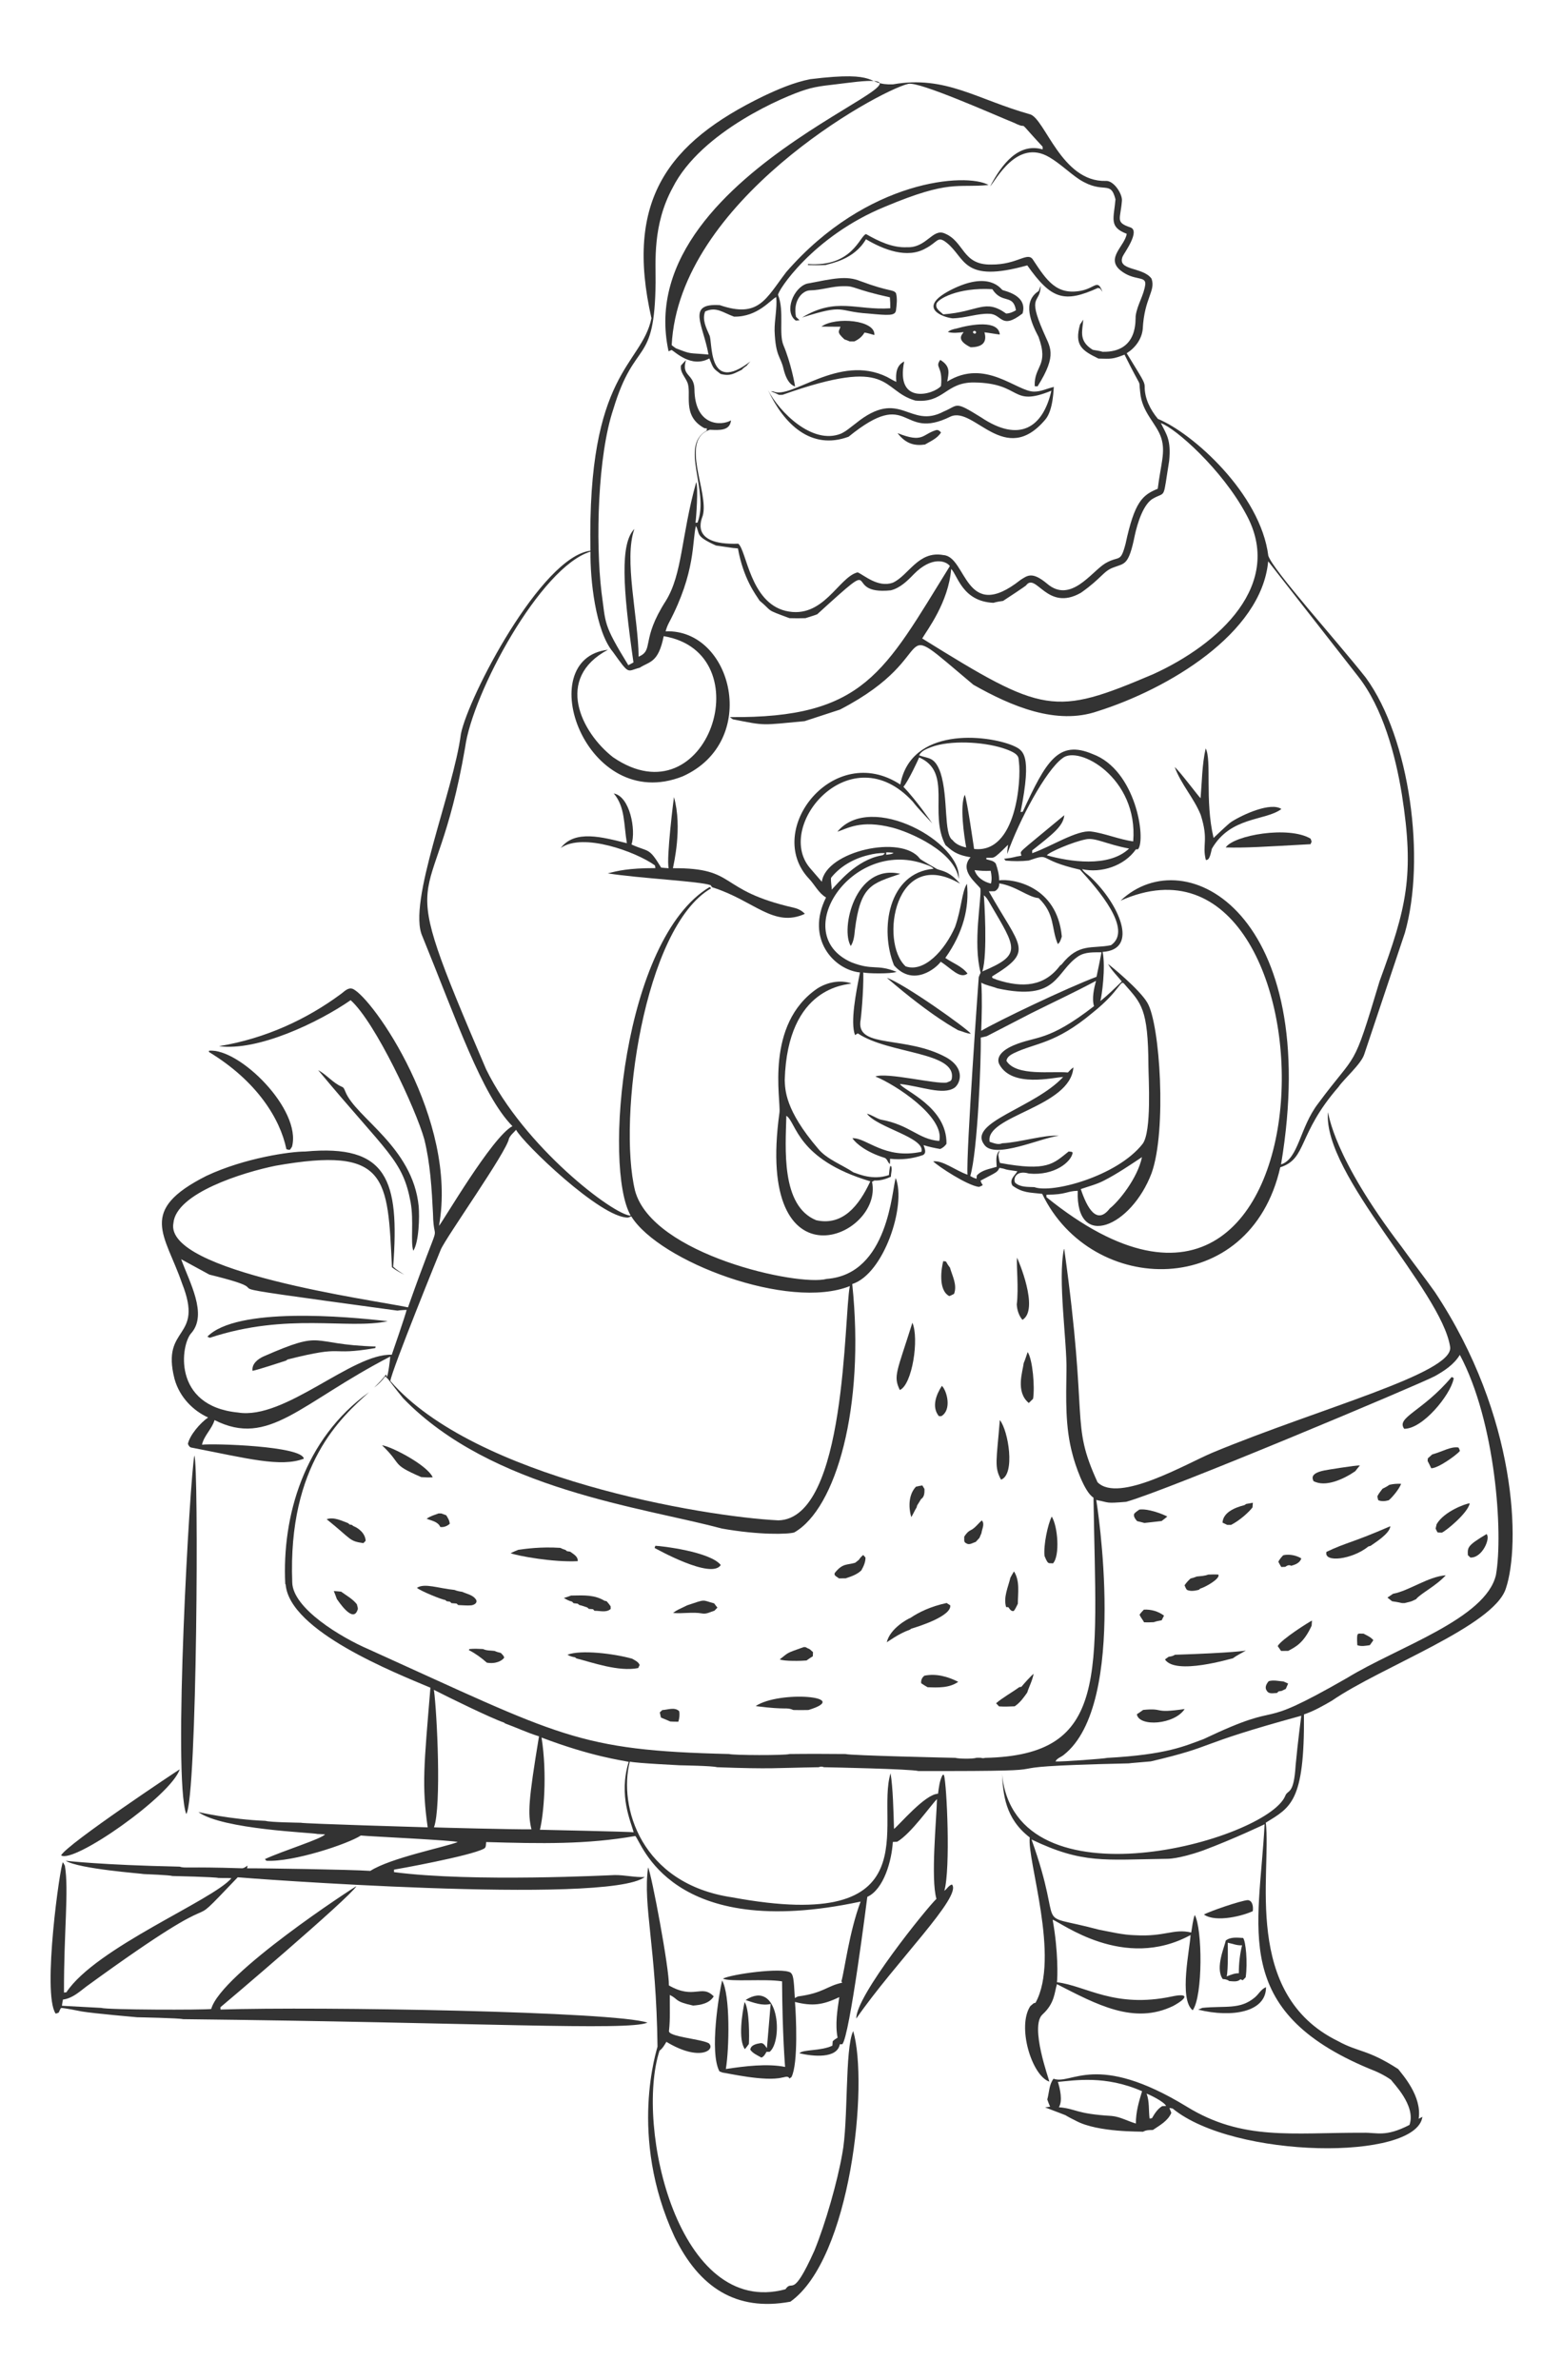 <?xml version="1.0" encoding="UTF-8"?> <svg xmlns="http://www.w3.org/2000/svg" xmlns:xlink="http://www.w3.org/1999/xlink" id="Layer_1" x="0px" y="0px" viewBox="0 0 1122.58 1709.424" xml:space="preserve"> <g> <path opacity="0.8" d="M582.219,56.888c52.199-6.472,38.689,4.317,59.51,3.702 c37.814-6.645,60.304,10.843,98.551,21.512c10.768,3.174,22.592,48.656,54.286,47.856c5.883-0.604,12.399,9.714,11.716,14.519 c-1.053,13.092-4.799,15.137,5.902,18.79c7.821,2.288-4.461,18.78-5.32,20.881c-4.358,10.532,14.456,7.329,20.71,15.993 c3.182,8.876-5.193,13.857-6.3,36.182c-0.727,7.308-5.422,13.58-11.544,17.392c11.015,18.042,12.815,20.385,12.943,23.698 c-0.178,8.713,4.065,16.932,9.515,23.472c24.811,10.1,73.749,53.692,79.315,98.283c3.43,10.51,48.583,60.33,70.053,87.555 c31.987,43.793,43.137,130.598,28.106,183.301c0,0-28.689,85.763-29.224,87.301c-2.281,7.051-14.403,17.436-18.502,23.397 c-29.782,34.248-22.387,51.437-41.831,57.7c-21.616,95.446-135.63,92.899-171.106,19.064c-8.889-1.008-14.017-0.586-21.333-5.889 c-2.72-4.455,2.087-7.549,3.482-10.331c-11.977-1.582-6.191-1.313-12.881-2.44c-1.659,3.348-1.703,2.913-13.56,9.159 c0.24,1.213,0.96,2.235,1.597,3.29c-0.953,0.418-1.858,1.063-2.886,1.227c-8.687-1.235-29.126-14.778-32.761-18.331 c6.896-0.929,16.085,6.611,24.658,9.57c-1.037-15.834,8.082-141.841,8.082-141.841c0.377-1.104,0.829-2.173,1.364-3.201 c-5.703-21.758,0.761-52.647-0.171-60.531c-2.688-3.923-15.576-12.869-7.061-22.465c-11.293-1.698-14.568-5.9-18.022-8.692 c-12.327-23.187,5.315-52.396-18.934-62.986c-0.378,1.002-7.679,17.001-11.304,21.08c8.642,8.902,20.164,25.362,20.744,26.365 c-4.662-5.265-9.789-10.132-14.06-15.74c-44.369-48.096-99.448,16.888-74.07,47.465c2.859,3.434,5.882,6.725,8.761,10.146 c2.897-21.883,57.344-34.268,70.43-16.617c0.49,0.762,11.483,6.971,12.264,7.431c3.313,1.501,8.578,1.152,16.665,10.578 c-46.995-27.455-58.078,42.031-39.143,59.366c13.278,4.678,28.137-11.484,35.524-28.333c4.697-13.355,4.809-25.099,8.535-30.999 c1.801,16.821-2.482,34.882-15.527,53.292c5.333,3.722,11.88,5.848,15.952,11.208c-5.487,4.217-11.722-3.756-19.277-8.494 c-2.82,4.185-19.501,18.556-33.549,2.598c-10.471-25.789-4.158-66.502,28.435-69.368c-1.762-2.022-4.47-2.591-6.862-3.496 c-52.178-18.334-97.783,50.407-52.223,70.67c15.792,6.179,18.031,1.039,32.453,6.876c-4.129,1.593-21.482,1.185-23.884,0.446 c0.277,13.082-1.611,33.188-2.153,35.537c-1.733,19.067,32.747,9.695,61.649,25.378c14.212,8.044,10.076,18.806,6.142,21.813 c-8.347,5.738-24.263-1.088-39.315-2.639c2.429,4.643,33.967,16.418,33.453,43.01c-1.159,1.625-2.674,2.913-4.518,3.688 c-3.859-0.682-8.407-1.598-11.969-2.804c0.795,2.249,2.42,5.71-0.446,7.171c-7.534,2.66-15.65,3.565-23.602,2.639 c-0.014,1.254,0,2.516-0.123,3.791c-1.549-1.008-1.81-3.572-3.709-4.428c-13.052-4.026-20.462-10.083-23.26-14.108 c10.135-0.588,22.931,15.49,49.68,9.707c2.737-10.21-31.903-17.278-39.219-27.332c3.489,0.884,6.416,3.119,9.823,4.209 c21.539,3.933,26.727,14.103,42.16,15.39c4.125-17.389-31.743-40.645-45.923-46.321c8.381-3.163,43.6,5.732,51.297,4.346 c1.275-0.603,3.16-0.843,3.558-2.461c4.127-19.808-45.129-17.792-67.469-32.857c-0.5,0.302-1.501,0.905-2.002,1.213 c-3.49-9.183,0.648-30.323,3.565-44.97c-18.829-1.925-39.22-24.306-24.398-53.854c-5.388-3.167-8.062-9.069-12.237-13.484 c-32.809-34.686,17.693-99.085,65.618-67.633c7.588-41.388,61.486-35.987,80.761-28.052c7.512,3.387,14.126,5.598,5.676,47.76 c0.384-0.041,1.159-0.123,1.542-0.158c16.71-36.161,25.54-51.956,50.214-41.453c31.275,11.509,38.47,61.225,32.672,68.381 c-0.398,0.021-1.186,0.068-1.584,0.096c-8.334,11.976-25.097,17.267-38.643,14.211c1.556,2.468,4.202,3.859,6.245,5.861 c20.1,18.967,35.125,51.97,8.5,53.56c2.313,10.955-0.577,31.976-1.645,35.318c5.491-4.312,10.434-9.241,15.445-14.074 c-3.359-4.134-7.246-7.897-9.899-12.545c1.146,0.567,23.066,18.569,28.353,27.976c8.972,15.333,13.947,91.371,2.982,122.174 c-14.499,38.543-54.563,55.848-53.121,12.744c-8.089,0.21-8.153,2.846-22.471,2.804c0,0.439-0.007,1.316-0.007,1.762 c216.455,174.863,215.061-285.218,53.265-212.95c47.043-44.501,145.294,10.302,115.346,189.437 c12.618-3.997,13.41-26.448,26.557-43.613c28.739-38.851,24.443-21.969,44.237-87.939c19.273-52.644,25.273-75.76,16.027-134.28 c-4.596-28.29-13.673-62.064-31.363-84.634c-0.002-0.002-64.699-82.729-64.699-82.729c-4.809,52.167-72.522,91.924-122.605,107.695 c-29.643,10.222-62.007-3.597-89.289-19.037c-63.617-53.321-18.089-22.422-95.856,17.851c-0.001,0-25.412,8.301-25.412,8.302 c-31.549,2.943-27.667,3.407-51.579-1.33c-0.74-0.521-1.474-1.056-2.187-1.59c96.865,0.979,110.99-32.411,158.163-108.47 c-2.695-3.801-13.086-7.253-25.968,5.882c-4.655,4.833-9.769,9.844-16.473,11.544c-36.881,3.751-3.03-28.195-52.915,17.213 c-2.763,1.063-5.621,1.844-8.418,2.776c-3.839,0.11-7.671,0.151-11.496,0.007c-18.268-6.766-11.491-4.259-21.471-12.559 c-2.828-4.428-11.583-15.503-15.575-37.525c-7.935-0.886,4.935,0.883-15.808-2.105c-15.248-6.952-11.216-8.104-14.369-14.129 c-2.857,10.886,0.067,33.023-19.572,69.923c-0.96,1.858-1.673,3.832-2.242,5.848c48.074-1.871,68.218,79.147,12.23,104.185 c-69.737,27.596-109.033-84.506-53.676-90.955c-38.569,20.5-19.172,59.401,3.668,77.19c67.845,46.509,107.883-74.957,36.429-86.951 c-3.936,19.315-9.985,17.992-17.282,22.67c-9.406,2.443-7.053,5.608-19.195-11.318c-12.622-15.015-16.448-52.544-16.151-72.069 c-35.874,10.816-84.923,101.685-90.105,140.683c-22.605,131.259-54.264,69.465,15.075,231.075 c27.408,56.039,91.888,104.915,103.966,105.2c-19.921-34.033-5.89-198.713,56.679-236.052c0.377,0.288,0.754,0.583,1.131,0.898 c-48.679,28.035-67.292,165.65-54.718,217.248c12.454,46.05,117.531,68.86,137.68,63.328c44.672-3.232,46.875-64.689,49.666-72.425 c7.764,19.438-8.517,68.893-31.253,76.107c9.264,88.488-11.655,161.375-41.693,178.427c-4.35,1.319-24.981,2.007-52.182-2.831 c-56.363-15.229-165.313-27.853-228.868-93.539c-10.232-12.509-9.855-13.239-12.902-15.719c-2.235,3.071-4.929,5.799-8,8.034 c3.078-2.961,6.101-6.012,8.638-9.453c0.13,0.466,0.391,1.398,0.514,1.865c0.966-1.049,2.467-13.264,2.447-14.691 c-64.801,33.493-87.11,65.461-126.252,45.628c-1.878,6.471-7.575,11.044-9.021,17.686c8.03-1.027,72.139,0.917,73.172,10.057 c-16.658,6.311-40.586-0.206-80.549-7.952c-1.426-0.096-2.365-1.549-2.735-2.763c1.374-6.283,8.742-14.886,14.506-18.893 c-10.409-4.7-20.508-14.317-24.178-27.832c-9.869-38.815,21.67-27.603,5.422-68.552c-12.125-35.188-32.249-52.07,17.522-77.155 c27.535-12.946,60.566-17.542,71.054-17.488c58.983-5.427,67.852,20.231,63.178,82.715c2.386,2.283,5.23,3.99,8.014,5.752 c-3.099-1.556-6.156-3.215-8.898-5.333c-3.113-64.483-2.714-87.164-83.538-72.946c-23.462,4.761-71.536,19.654-73.508,41.159 c-6.794,35.232,144.356,55.349,168.59,60.573c25.897-73.237,18.42-40.692,17.961-67.222c-0.905-17.933-1.933-36.017-6.252-53.519 c-6.136-21.845-35.174-83.989-52.929-99.887c-23.196,16.059-66.773,36.8-94.609,33.042c33.568-5.502,63.119-19.415,87.37-37.313 c2.571-1.782,5.217-5.107,8.706-3.873c14.161,6.148,75.794,93.913,62.019,170.208c2.422-2.33,38.166-63.967,52.785-71.575 c-22.095-22.492-40.262-76.496-64.727-136.398c-11.014-24.061,22.356-103.818,27.709-145.406 c5.372-26.661,57.678-127.157,93.087-131.524c-2.424-129.06,36.645-132.574,43.839-166.979 c-19.312-84.79,11.955-126.192,80.336-159.445C559.336,64.025,570.441,59.226,582.219,56.888 M578.853,64.463 c-14.519,4.426-74.988,29.839-95.418,70.341c-14.603,26.805-12.111,53.446-12.264,67.921c-0.683,61.372-14.78,39.373-30.396,91.174 c-11.213,33.405-12.842,94.945-8.494,131.449c3.241,23.226,0.912,22.423,19.291,52.47c1.241-0.651,2.447-1.357,3.688-2.009 c-7.8-54.266-9.57-85.445,0.651-95.877c-7.74,21.846,2.759,63.102,3.064,91.771c11.296-4.97,1.286-11.712,19.51-40.069 c12.092-19.586,10.864-45.77,21.868-85.354c1.57,3.583-0.019,26.206-0.514,29.21c0.37-0.034,1.097-0.11,1.467-0.144 c8.741-23.102-13.245-55.022,6.547-66.009c0.048-0.404,0.144-1.207,0.192-1.604c-0.459-0.055-1.378-0.158-1.837-0.206 c-16.691-9.041-8.664-25.141-12.326-33.124c-1.693-3.894-5.272-7.26-4.483-11.866c1.159-1.316,2.338-2.619,3.592-3.846 c-3.572,11.827,5.849,9.501,6.087,20.751c0.224,26.876,19.483,26.535,26.283,22.485c-0.794,7.531-8.13,7.115-15.294,6.746 c-21.989,7.443-0.306,44.98-4.997,61.69c-0.373,1.649-10.535,21.381,25.508,20.154c6.073,5.004,8.446,41.989,34.022,48.268 c27.168,6.384,37.852-24.239,51.777-27.695c4.793,2.09,14.54,11.126,25.179,7.486c11.533-5.161,18.315-23.256,36.497-19.88 c16.832,1.114,15.224,49.587,55.424,17.803c4.863-3.016,8.203-6.331,19.133,2.817c16.872,14.301,31.571-8.399,41.652-14.636 c10.309-6.011,10.904,0.102,14.656-14.06c6.53-30.506,12.198-35.053,23.123-39.561c2.275-18.137,5.66-26.223,2.571-36.326 c-3.28-10.558-13.942-18.186-15.191-33.09c-1.378-11.089,2.497,0.834-11.236-26.92c-8.772,3.402-9.627,3.034-18.735,2.831 c-11.899-5.79-17.461-9.509-13.244-24.507c0.836-1.097,1.556-2.276,2.249-3.476c-0.131,7.265-4.008,15.037,6.883,21.683 c2.351,0.5,4.785,0.651,7.088,1.426c26.239,0.547,23.333-23.918,23.781-25.878c1.063-7.925,5.971-14.739,6.903-22.677 c0.368-6.255-8.094-2.036-17.961-10.002c-10.527-8.846,3.171-17.346,4.634-26.187c-13.03-4.916-9.272-10.943-8.11-24.754 c-3.615-14.357-8.35-3.163-25.878-14.238c-7.493-4.997-13.916-11.482-21.711-16.048c-23.299-13.706-38.555,16.981-42.475,20.963 c8.362-15.978,20.385-31.523,37.717-26.543c-0.007-0.487-0.021-1.46-0.027-1.947c-20.928-22.588-8.214-10.982-20.38-17.097 c-13.061-5.245-68.729-30.127-76.25-28.038c-22.718,5.631-164.678,84.274-169.934,187.641c0.919,0.864,1.995,1.542,3.023,2.296 c11.61,4.475,8.305,3.158,23.41,4.483c-3.704-21.348-16.091-37.051,8.137-35.476c27.964,9.509,32.861-4.211,47.767-23.781 c58.116-66.803,129.596-71.495,145.372-62.513c-22.491,2.259-27.338-4.21-74.345,15.554 c-52.216,21.301-77.849,61.347-76.902,63.507c4.575,11.443,0.35,27.428,3.818,35.928c5.342,12.633,8.313,28.439,8.377,29.765 c-1.08-0.563-5.631-1.507-8.343-12.874c-2.046-8.885-5.638-8.601-6.362-27.078c-0.117-8.123,1.919-16.171,1.186-24.302 c-4.002,1.705-13.16,14.327-30.327,14.06c-8.184-2.924-12.699-7.416-20.758-3.736c-2.351,5.793,0.699,11.702,3.009,16.96 c2.618,4.287-1.764,43.011,29.491,18.941c-0.973,1.028-1.906,2.098-2.79,3.201c-1.275,0.782-2.447,1.714-3.448,2.818 c-5.432,2.512-8.043,4.844-15.191,2.961c-5.432-4.134-5.049-3.668-8.069-11.147c-12.973,7.216-24.711-4.931-27.14-6.053 c-0.74,0.274-1.467,0.583-2.166,0.925C451.073,117.932,712.083,46.173,607.329,59.733 C597.807,61.091,588.059,61.461,578.853,64.463 M834.285,303.916c4.083,8.223,7.436,11.944,5.971,27.092 c-4.556,28.079-2.117,22.02-10.872,26.694c-7.675,3.619-12.021,18.499-13.827,26.811c-4.438,21.9-7.257,19.937-15.184,23.027 c-7.497,2.62-8.469,7.648-23.493,18.201c-24.409,14.004-32.222-15.009-39.513-5.231c0,0-0.58,0.715-16.459,11.092 c-2.351,0.336-4.71,0.699-6.985,1.378c-22.326-1.04-25.647-19.697-30.334-24.357c-1.858,23.929-17.337,44.008-20.812,49.954 c87.376,54.293,94.729,55.962,165.93,25.693c47.459-21.572,94.668-64.636,66.729-115.147 C878.146,337.023,844.787,307.483,834.285,303.916 M669.129,536.643c-3.215,1.289-6.917,2.578-8.583,5.875 c6.612,2.544,11.234,0.689,15.41,12.627c5.683,17.804,2.165,44.221,8.61,48.24c2.358,3.071,6.135,4.552,9.817,5.326 c-1.562-8.58-4.672-29.951-1.021-37.896c1.733,4.242,6.384,37.049,6.704,38.965c30.606,3.465,33.846-50.018,32.24-62.28 c-0.57-3.181,1.413-5.977-11.729-10.187C706.036,532.745,682.776,531.522,669.129,536.643 M763.56,544.623 c-11.973,8.676-31.07,44.392-39.678,68.737c-0.027-2.214,0.35-4.408,0.596-6.595c-11.894,11.786-9.557,8.852-15.602,9.364 c0,0.274,0,0.816,0,1.09c2.344,0.672,5.272,0.919,6.787,3.099c1.357,3.839,2.427,7.87,2.393,11.983 c9.509-1.326,41.64,3.778,45.052,40.377c-0.672,1.94-1.117,4.099-2.852,5.429c-4.911-11.244-1.728-21.441-13.799-33.035 c-7.623-0.642-16-8.536-28.298-10.578c0.075,2.447-1.063,4.552-3.291,5.621c-1.412,0.014-2.824,0.041-4.223,0.096 c22.793,40.574,32.837,42.554,2.454,61.052c-0.651,1.7,1.988,1.618,2.975,2.351c19.085,6.264,34.609,4.848,45.806-10.125 c0.26-0.178,0.775-0.528,1.028-0.699c12.435-15.778,21.789-11.075,35.558-13.902c16.061-11.102-9.539-40.334-22.279-54.211 c-32.185-7.361-19.836-12.405-36.847-6.588c-5.539,0.61-11.105,0.569-16.644,0.055c-0.274-0.322-0.83-0.967-1.104-1.289 c8.894-1.119,6.268-1.319,12.401-2.214c-0.157-4.4-5.781,1.418,30.896-29.121c-0.706,7.941-8.538,13.733-23.068,25.289 c-0.007,0.5-0.007,1.501-0.014,2.002c12.787-4.31,32.397-16.991,42.454-15.554c9.466,1.189,20.346,5.818,30.149,7.075 C818.185,558.499,774.875,534.936,763.56,544.623 M780.533,602.83c-9.411,1.809-26.586,9.21-28.189,11.51 c15.914,4.489,44.477,9.081,59.112-4.854C795.131,606.432,787.261,601.485,780.533,602.83 M636.964,612.181 c-0.014,0.446-0.048,1.33-0.062,1.769c1.789-0.343,3.818-0.226,5.32-1.433C640.467,612.297,638.712,612.229,636.964,612.181 M623.878,614.237c-10.255,2.475-20.01,7.932-26.612,16.261c-0.35,2.838,0.507,5.662,0.466,8.514 c4.266-4.375,17.628-21.406,35.784-24.569c1.09-0.089,1.851-0.836,2.468-1.68C631.892,612.558,627.826,613.216,623.878,614.237 M700.396,624.993c1.597,5.182,6.698,8.507,11.777,9.638c0.788-3.03,0.466-6.176-0.213-9.186 C708.094,625.768,704.235,625.404,700.396,624.993 M707.059,643.07c0.255,2.113,2.888,42.38-1.09,54.705 c28.93-12.193,24.396-16.482,5.587-48.72C710.267,646.916,709.122,644.578,707.059,643.07 M775.234,686.69 c-16.966,11.079-14.353,32.875-58.502,23.191c-3.784-1.481-7.897-2.043-11.469-4.045c0.638,11.51,0.37,23.068-0.103,34.578 c12.214-7.234,62.289-31.113,82.893-38.814c1.282-5.847,2.399-11.729,3.578-17.597C786.086,684.044,780.163,683.639,775.234,686.69 M740.965,727.835c-0.001,0.001-31.753,16.404-31.753,16.405c-1.446,0.398-2.907,0.727-4.367,1.028 c0.378,16.587-2.363,82.258-7.52,99.394c1.392,0.891,2.9,1.583,4.518,1.995c0.034-0.576,0.11-1.727,0.144-2.303 c3.654-4.072,9.364-4.73,14.314-6.279c-0.171-3.976-1.035-8.754,2.18-11.791c-0.329,0.994-0.686,1.988-1.035,2.982 c0.37,2.009,0.453,4.106,1.2,6.039c34.315,6.28,38.232,0.559,49.399-8.247c0.912,0.308,2.358-0.144,2.852,0.925 c-0.931,6.515-13.128,16.695-31.431,14.924c-9.686-2.796-11.455,4.13-9.872,6.643c3.702,3.304,9.117,2.907,13.758,3.126 c12.571,4.742,59.47-7.721,77.834-31.088c6.621-8.79,4.206-47.478,4.168-56.082c-0.206-41.277-5.177-44.813-16.98-58.352 c-3.456-4.486-2.205,3.599-23.253,20.346c-27.107,22.669-40.643,21.309-56.562,28.998c-2.248,1.138-4.977,2.728-5.231,5.505 c7.034,11.326,32.674,7.18,44.127,8.336c1.207-1.344,2.502-2.612,3.969-3.668c-2.007,28.739-63.879,34.694-60.175,53.45 c2.907,0.884,6.019,2.399,9.049,1.049c11.988-0.453,30.743-6.393,40.706-5.347c-12.245,1.108-46.596,17.393-53.752,6.19 c-11.814-16.001,36.342-26.324,56.816-48.453c-6.997,0.282-36.411,7.821-45.683-8.754c-2.166-3.696-0.942-9.209,9.947-13.923 c16.661-7.125,24.242-2.127,57.92-28.195c-1.678-5.405,0.005-12.892,1.433-18.187C772.348,712.74,756.533,720.047,740.965,727.835 M365.779,817.803c-1.402,9.262-45.654,71.434-49.063,79.891c-0.434,1.002-35.296,86.653-36.182,94.204 c60.51,69.79,225.065,97.498,278.918,100.12c49.123-1.26,46.927-147.084,51.318-168.268 c-44.021,17.678-136.878-17.656-157.066-50.05c-0.775,0.247-1.536,0.528-2.29,0.836c-19.491,0.597-75.827-53.78-80.508-63.047 C369.173,813.552,366.842,815.28,365.779,817.803 M793.62,847.849c-5.333,2.811-11.215,4.25-16.878,6.231 c4.44,13.244,11.376,26.281,20.867,13.875c5.972-4.574,19.907-21.389,23.109-36.84C811.868,836.97,803.073,842.982,793.62,847.849 M130.186,904.453c6.222,16.914,18.895,39.377,7.486,52.86c-7.81,7.895-14.26,52.595,33.378,57.248 c33.745,5.56,82.059-42.74,110.499-41.481c0.368-1.001,9.953-28.699,10.694-32.254c-2.214,0.13-4.435,0.206-6.622,0.548 c-167.906-22.886-68.644-9.531-135.15-25.872C150.47,915.502,130.187,904.453,130.186,904.453z"></path> <path opacity="0.8" d="M678.788,167.62c14.402,5.779,12.565,22.728,33.501,22.396 c19.382,0.165,26.287-9.821,30.252-3.243c9.641,14.599,16.683,25.376,34.269,22.074c10.512-2.005,11.944-8.838,15.513,0.802 c-0.576-0.802-1.138-1.604-1.686-2.413c-0.384-0.103-1.152-0.322-1.536-0.425c-24.413,11.112-33.699,8.011-50.818-16.213 c-46.866,13.107-44.113-5.281-57.94-16.254c-6.709-5.339-6.277-0.401-15.225,4.12c-13.054,7.442-29.911,1.007-42.77-6.636 c-8.544,14.745-25.207,17.241-29.018,18.516c-4.223,0.233-8.452,0.123-12.675,0.041l0.027-0.72 c32.002,2.299,37.165-20.218,41.707-21.532c9.035,5.114,18.907,9.995,29.587,9.44C665.827,178.12,670.203,163.96,678.788,167.62z"></path> <path opacity="0.8" d="M618.366,201.938c21.553,7.987,23.426,5.702,25.57,8.651 c1.049,3.976,0.514,8.219,0.007,12.257c-0.532,4.187-5.647,3.692-19.846,2.372c-23.046-1.466-15.827-7.252-47.671,2.845 c24.594-14.864,38.879-5.032,63.404-6.622c0.041-2.632-0.055-5.265-0.281-7.883c-25.996-5.702-25.091-8.229-32.795-7.979 c-8.398-0.213-16.398,2.92-24.761,2.982c-5.793,0.321-12.195,7.799-9.919,19.003c0.871,0.795,1.714,1.618,2.536,2.475 c-0.672,0.055-2.009,0.171-2.68,0.226c-8.69-6.279-1.709-23.752,8.082-26.543C599.093,200.06,608.294,197.824,618.366,201.938z"></path> <path opacity="0.8" d="M682.723,208.573c28.356-14.713,36.696-0.786,37.697-0.26 c1.353,0.683,18.349,3.684,14.471,16.836c-15.603,12.077-14.64,0.369-23.925,0.24c-8.068-0.41-16.824,3.031-26.317,3.263 C678.063,227.983,658.439,221.325,682.723,208.573 M672.968,218.438c-0.781,3.476,2.838,5.265,4.881,7.362 c25.593-1.848,29.883-11.544,45.237-0.596c2.543-0.075,4.908-1.069,7.068-2.365c-2.111-12.079-9.933-4.151-16.987-15.116 C688.404,206.228,673.475,214.914,672.968,218.438z"></path> <path opacity="0.8" d="M747.882,205.262c-0.112,13.201-9.898,5.684,1.83,32.706 c4.667,11.345,10.784,16.03-4.024,39.527c-0.514-0.027-1.549-0.069-2.063-0.096c-0.588-14.845,10.461-14.357,2.728-35.469 c-5.23-9.951-11.989-25.157,0.123-32.891C746.936,207.778,747.381,206.51,747.882,205.262z"></path> <path opacity="0.8" d="M590.322,234.575c10.245-7.315,39.022-4.706,38.06,6.067 c-2.358-0.61-4.675-1.44-7.088-1.775c-1.68,2.934-4.305,5.045-7.383,6.375c-1.111-0.007-2.214-0.014-3.304-0.021 c-1.213-0.576-2.482-1.035-3.736-1.467c-6.073-5.552-3.736-5.697-2.865-9.09C603.744,234.67,590.958,234.638,590.322,234.575z"></path> <path opacity="0.8" d="M687.453,235.953c10.534-3.017,30.147-6.327,31.081,4.333 c-3.688-0.439-7.342-1.152-11.023-1.584c2.215,7.695-2.208,10.708-10.002,10.708c-10.67-5.266-6.168-9.014-4.943-10.872 c-3.777,0.418-7.664,0.939-11.386-0.103C682.963,236.947,685.218,236.399,687.453,235.953 M699.738,239.326 c0.946,1.015,2.557-0.452,1.35-1.35C700.163,236.995,698.394,238.496,699.738,239.326z"></path> <path opacity="0.8" d="M675.737,258.5c7.863,4.712,5.928,9.779,5.045,15.541 c27.329-16.915,49.859,7.239,62.382,7.239c4.963,0.062,9.467-2.283,14.218-3.359c-0.284,0.363-0.139,16.461-6.149,23.452 c-29.061,34.449-51.136-9.744-68.045-2.194c-36.848,18.243-28.154-22.136-73.337,14.512c-27.047,9.909-46.413-9.02-57.947-33.563 c8.237,15.865,31.878,39.557,52.435,31.369c3.942-1.81,7.129-4.778,10.591-7.321c32.373-26.285,38.413,4.559,63.356-8.624 c10.843-4.523,7.224-7.949,26.852,4.257c27.35,18.328,44.375,7.54,50.475-19.174c-29.674,12.08-20.654-5.464-55.657-5.93 c-20.491-0.14-21.513,15.076-42.139,13.011c-25.351-7.272-15.722-32.39-95.418-4.141c-0.857,0.021-1.7,0.034-2.536,0.048 c-1.913-0.96-3.88-1.803-5.868-2.584c0.391,0.007,1.159,0.027,1.549,0.034c13.101,6.444,47.228-27.365,81.947-10.317 c2.242,1.145,4.339,2.564,6.677,3.524c-0.559-6.184,0.08-11.848,5.656-14.636c-6.514,31.861,21.493,23.653,26.454,17.59 C677.758,262.57,671.575,264.343,675.737,258.5z"></path> <path opacity="0.8" d="M672.509,309.009c1.604-0.555,2.811,0.48,3.77,1.632 c-2.612,4.278-7.39,6.204-11.517,8.644c-7.102,1.007-13.595-0.18-19.722-8.199C663.421,318.439,662.72,312.041,672.509,309.009z"></path> <path opacity="0.8" d="M862.837,573.325c1.021-11.942,1.015-24.041,3.668-35.791 c4.441,8.595-0.722,37.357,5.662,64.322c0.177-0.054,10.615-10.299,12.936-11.654c8.415-5.351,28.16-14.242,35.818-9.124 c-11.528,8.714-36.396,5.1-49.961,28.504c-0.89,3.445-1.608,8.613-4.353,8.069c-2.802-11.238,2.201-13.924-3.681-32.37 c-4.881-12.141-14.177-21.985-18.66-34.31C847.754,553.809,861.329,572.107,862.837,573.325z"></path> <path opacity="0.8" d="M441.111,569.918c11.549,2.133,16.085,26.09,12.758,36.669 c12.914,5.776,12.247,1.767,21.292,16.569c1.789,0.226,3.585,0.343,5.395,0.452c-1.767-7.228,3.618-50.076,3.805-51.092 c6.254,22.01-0.364,48.789-0.747,51.078c47.019-0.287,31.119,15.672,86.931,28.401c2.982,0.686,5.827,2.091,7.89,4.394 c-22.375,10.157-36.371-9.416-65.961-18.886c-0.919-0.158-1.282-1.069-1.755-1.714c-7.988-2.886-50.991-4.847-73.981-8.494 c7.212-1.779,14.548-3.77,34.297-3.77c-0.13-0.658-0.254-1.309-0.363-1.947c-13.434-9.707-51.847-23.834-67.668-12.49 c10.186-13.412,30.104-7.758,47.52-3.441C448.195,591.821,449.369,579.725,441.111,569.918z"></path> <path opacity="0.8" d="M688.982,631.272c-2.589-19.388-34.334-33.332-47.493-36.778 c-23.183-6.019-32.73,0.808-39.678,2.879C626.004,568.193,692.054,605.478,688.982,631.272z"></path> <path opacity="0.8" d="M941.925,602.398c0.178,0.521,0.528,1.577,0.706,2.098 c-0.192,0.466-0.576,1.392-0.768,1.858c-33.384,1.833-47.432,2.776-60.95,2.338C886.618,599.931,926.129,592.952,941.925,602.398z"></path> <path opacity="0.8" d="M646.987,627.646c-20.322,7.039-28.648,7.92-32.617,40.521 c-0.343,3.88-0.802,7.938-2.913,11.318C603.906,667.536,614.35,620.076,646.987,627.646z"></path> <path opacity="0.8" d="M637.383,702.361c12.377,4.118,58.035,36.639,60.34,40.144 c-3.208-0.171-6.046-1.748-9.104-2.516C687.616,739.283,670.307,730.703,637.383,702.361z"></path> <path opacity="0.8" d="M587.525,709.915c7.123-4.456,16.302-6.327,24.377-3.551 c-2.941,1.153-45.96,1.469-47.938,69.457c0.343,6.84,0.049,21.255,23.849,49.063c6.187,7.752,17.495,11.735,25.501,17.165 c3.647,1.173,13.733,5.93,25.529,1.974c0.185-2.139,0.384-4.298,0.898-6.382c0.178-0.027,0.528-0.082,0.699-0.11 c0.919,2.488-0.185,5.1-0.158,7.657c-3.715,1.769-7.746,2.92-11.887,2.749c-0.425,0.219-1.268,0.665-1.693,0.884 c8.457,39.792-84.375,79.341-66.523-49.673C561.366,790.052,549.515,735.734,587.525,709.915 M565.135,801.439 c-0.578,23.272-4,64.634,21.436,75.003c19,4.238,30.746-10.322,38.903-27.935C572.316,832.71,572.46,805.969,565.135,801.439z"></path> <path opacity="0.8" d="M150.21,754.694c21.819-2.09,66.766,42.447,59.64,68.984 c-0.487,0.727-0.953,1.488-1.515,2.18c-0.864,0.13-1.686-0.281-2.509-0.439c-4.511-21.956-21.307-48.968-55.664-69.827 C150.176,755.372,150.197,754.92,150.21,754.694z"></path> <path opacity="0.8" d="M228.682,768.665c6.108,3.249,10.468,9.069,16.878,11.873 c1.618,0.48,2.05,2.207,2.66,3.578c7.435,18.689,48.457,39.674,52.682,82.317c0.644,7.53,0.235,25.565-3.866,31.952 c-2.14-6.298,0.485-21.307-1.933-34.845C289.417,832.913,278.579,828.624,228.682,768.665z"></path> <path opacity="0.8" d="M954.395,798.875c0.56,1.141,3.486,31.876,52.86,96.604 c7.883,10.961,16.226,21.587,24.021,32.617c59.289,89.304,61.452,181.666,50.975,212.799 c-8.533,27.17-89.526,56.196-125.087,80.672c-6.43,3.722-12.963,7.458-20.031,9.844c0.515,63.024-9.624,66.675-27.435,77.772 c4.223,35.92-17.187,122.936,51.716,156.779c15.21,8.363,21.004,5.724,43.448,20.168c3.096,4.082,17.21,19.539,14.704,35.695 c0.884-0.473,1.789-0.926,2.701-1.378c-4.56,31.813-135.438,30.143-179.497-5.964c-0.795-0.165-1.577-0.302-2.344-0.418 c0.452,1.166,0.912,2.338,1.378,3.537c-2.447,5.8-8.308,8.926-13.265,12.291c-2.406,0.014-4.901-0.014-7.04,1.255 c-1-0.271-32.488,0.664-48.268-7.856c-13.781-6.832,1.185-0.638-22.163-9.632c1.2-0.199,2.406-0.363,3.626-0.487 c-0.761-1.7-1.446-3.435-2.029-5.183c1.405-5.011,1.2-10.605,4.49-14.917c12.82,4.848,30.39-19.834,95.822,20.106 c40.058,24.605,75.361,18.556,126.671,18.701c10.199-0.237,15.995,3.313,33.316-5.628c4.933-13.948-12.199-30.431-13.183-32.322 c-4.826-3.434-10.207-5.985-15.726-8.069c-100.001-41.713-79.152-100.199-75.215-175.562c0,0-21.808,10.442-44.182,18.818 c-17.984,6.365-26.002,6.012-26.002,6.012c-45.168,0.57-60.482,3.737-97.316-13.889c24.907,69.471-1.439,51.453,48.268,64.741 c8.679,1.645,17.323,3.818,26.201,4.024c21.464,1.222,27.656-4.945,40.281-1.947c0.795-4.216,1.083-8.548,2.536-12.607 c5.529,9.691,5.967,57.955-1.44,68.463c-10.235-7.939-1.799-45.373-1.57-54.04c-48.166,26.146-93.123-9.292-99.106-10.996 c4.198,23.142,3.503,41.734,3.099,44.888c20.9,2.539,41.327,18.938,82.585,10.235c12.238-2.62,11.522,1.038,0.925,6.821 c-28.249,13.648-55.009-1.099-83.524-15.664c-1.825,5.903-1.505,13.639-10.324,21.703c-9.431,8.399,4.807,47.024,4.867,48.302 c-12.561-4.217-23.393-39.407-13.697-54.218c0.795-0.672,1.583-1.337,2.358-2.015c0.357-0.11,1.076-0.336,1.433-0.446 c17.808-32.433-6.263-102.557-4.161-118.698c-17.984-13.848-19.028-31.29-19.949-45.567c9.489,97.723,189.597,47.907,203.483,15.89 c1.845-5.164,6.159-0.022,7.534-22.108c1.519-16.495,4.058-35.647,4.058-35.647c-79.578,21.79-58.919,21.205-108.148,32.795 c-4.409,0.435-15.345,1.243-15.822,1.426c-124.526,2.766-19.887,5.775-151.253,5.491c-5.254-1.458-62.715-2.65-67.86-2.735 c-1.2-0.548-2.488-0.569-3.681,0c-31.348,0.479-33.353,1.473-73.118-0.007c-3.043-1.01-25.694-1.339-26.708-1.378 c-0.147-0.052-30.187-1.417-35.976-2.619c-8.309,32.168,7.9,87.784,73.556,97.467c143.814,26.657,102.751-52.955,113.844-89.104 c1.714,10.259,2.113,27.308,2.468,39.973c3.964-3.036,22.335-25.029,31.644-25.289c0.638-4.593,1.069-9.426,3.318-13.56 c0.233,0.014,0.706,0.048,0.946,0.062c2.08,7.002,4.787,67.466,0.274,83.243c1.899-1.399,3.14-3.873,5.464-4.545 c7.688,8.402-40.859,55.971-68.73,96.254c-0.674-15.883,50.665-79.402,57.577-85.951c-4.196-14.434,0.077-57.133,0.398-71.651 c-4.563,4.525-18.515,24.687-28.593,30.629c-1.056,0.041-2.105,0.089-3.147,0.165c-0.752,13.18-6.372,33.936-18.338,39.438 c-0.123,1.001-12.681,100.647-18.002,105.844c-0.432,0-1.296-0.007-1.728-0.007c-1.943,10.557-19.261,8.801-29.094,6.499 c2.703-2.935,15.231-1.417,23.733-5.47c0.075-1.063,0.151-2.132,0.233-3.16c1.049-1.015,2.235-1.851,3.496-2.557 c-1.837-9.68-0.199-19.544,1.227-29.148c-11.853,5.736-19.424,6.62-31.849,3.476c0.783,9.292,2.467,44.167-2.516,53.95 c-0.5,0.336-0.994,0.686-1.474,1.069c-0.953-2.31-3.469-0.857-5.224-0.72c-12.457,3.087-39.348-3.202-42.824-3.572 c-0.754-0.315-1.508-0.61-2.255-0.877c-7.342-13.741-0.221-56.131,1.919-65.282c5.972,10.333,5.134,49.197,2.687,63.609 c13.591-2.076,29.792-4.059,42.591-1.515c0,0-1.97-22.97-2.18-61.457c-12.404-1.984-37.183,0.565-42.537-1.947 c6.173-3.227,42.596-8.224,48.651-4.339c1.807,1.613,2.297,3.557,3.057,18.248c0.727-0.384,1.46-0.761,2.201-1.117 c18.504-2.431,20.713-7.547,31.87-9.885c-0.151-0.24-0.452-0.713-0.603-0.953c2.362-8.189,5.548-35.249,13.806-57.303 c-137.237,29.376-157.48-43.205-161.941-47.102c-35.085,6.144-67.552,5.501-107.161,4.346c-0.315,1.625,0.206,3.921-1.645,4.771 c-9.732,5.28-63.423,14.912-64.59,15.04c0,0.452,0,1.344,0,1.789c56.382,7.44,157.341,2.101,158.342,2.118 c7.321-0.158,14.526,1.762,21.861,1.405c-26.875,20.416-291.504,0.462-292.505,0.178c-46.517,48.591,6.135-5.151-108.744,78.417 c-5.128,3.88-10.201,8.603-16.871,9.412c-0.322,1.467-0.555,2.948-0.74,4.463c0,0,28.402,1.528,28.408,1.529 c3.701,1.418,73.699,1.567,78.883,0.768c7.031-25.402,102.999-87.689,104.336-88.178c-4.975,8.405-96.73,86.242-97.735,86.945 c0.014,0.411,0.048,1.234,0.062,1.645c70.333-2.253,283.923,1.373,306.846,9.419c-14.103,5.99-121.175-0.147-333.849-2.509 c-2.38-0.774-31.898-1.354-32.898-1.371c0,0-30.782-2.668-39.884-4.182c-1.001-0.251-12.717-2.542-14.773-2.502 c-0.761,0.987-1.193,2.166-1.68,3.325c-0.734,0.247-1.446,0.624-2.235,0.734c-9.895-14.29,3.356-107.558,5.231-108.689 c0.521,0.781,0.967,1.638,1.412,2.495c2.95,17.469-0.771,47.049-0.651,91.078c0.425-0.048,1.282-0.137,1.707-0.178 c21.292-32.135,105.087-65.987,118.65-81.961c-3.167-0.219-6.348-0.048-9.515-0.199c-1.646-0.647-31.905-1.376-32.905-1.385 c-1.889-0.672-19.572-1.336-20.572-1.385c-1-0.364-46.565-3.618-56.13-9.563c0,0,25.201,3.067,81.906,4.236 c3.84,1.331,4.725-0.099,44.353,1.159c1.748,0.206,3.092-1.069,4.483-1.892c-0.144,0.631-0.288,1.282-0.425,1.947 c9.498-0.164,75.325,0.878,88.624,1.837c14.397-9.317,53.777-17.129,62.759-20.71c-2.056-1.231-63.38-4.077-69.601-4.703 c-9.16,6.039-48.656,19.205-67.853,18.125c-0.267-0.295-0.809-0.891-1.076-1.186c13.064-6.041,41.058-14.614,43.181-17.782 c-1.81-0.144-3.626-0.158-5.436-0.254c-2.947-1.016-68.331-3.139-85.546-15.76c0,0,22.827,5.337,48.24,6.327 c2.964,1.058,24.365,1.319,25.371,1.357c2.094,0.688,90.162,3.29,91.174,3.304c-4.28-30.373-2.714-43.766,1.967-100.299 c-25.145-10.633-101.202-40.497-104.041-74.119l-0.288-0.48c-2.383-48.272,13.344-104.127,60.223-137.653 c-19.895,17.909-58.366,51.754-55.205,136.473c0.234,18.797,35.129,39.693,54.986,48.22 c138.132,62.439,149.726,72.58,259.01,75.188c2.677,0.933,40.238,1.083,43.421,0.007c13.388-0.164,26.783-0.123,40.172,0 c3.498,1.083,76.887,2.719,78.91,2.742c2.574,0.73,12.611,0.892,15.26-0.034c1.049-0.048,2.111-0.048,3.181,0.014 c0.967,0.336,1.995,0.329,2.982,0.034c89.746-1.873,79.888-59.3,77.923-186.928c-6.627-3.841-13.429-24.331-15.109-31.219 c-5.354-19.606-4.566-40.117-4.312-60.23c0.454-20.319-6.392-65.145-1.817-87.089l0.219,0.021 c17.72,126.539,4.034,123.892,23.918,167.466c15.249,15.366,64.229-13.588,82.852-21.333 c77.343-32.059,173.176-56.976,170.571-75.812C1035.999,926.807,950.523,843.83,954.395,798.875 M1031.111,988.484 c-11.663,6.158-192.802,82.278-221.821,90.228c-15.037,1.217-11.49,0.604-21.443-1.344c0.344,1.614,23.448,146.444-23.397,183.144 c-1.919,1.611-4.778,2.269-5.909,4.682c4.597,0.273,35.598-2.011,37.183-2.564c43.115-2.345,55.863-8.624,69.19-13.47 c63.379-30.17,32.132-3.177,103.315-44.01c36.054-22.102,99.649-42.337,106.893-73.961c5.301-29.983-0.299-110.071-25.961-158.04 C1044.966,980.079,1038.035,984.624,1031.111,988.484 M311.842,1213.739c2.222,16.003,5.526,83.698,0.048,98.783 c1.9,0.126,57.958,1.578,70.053,1.419c-2.686-11.368-2.236-20.366,5.429-66.797c-8.391-2.564-16.329-6.348-24.555-9.344 l-0.384-0.439C352.921,1234.095,322.025,1219.016,311.842,1213.739 M389.197,1248.008c4.244,26.762,1.439,55.842-1.172,66.228 c1.95,0.046,64.923,1.4,67.332,1.817c-1.68-7.164-11.064-26.052-3.524-50.578C446.851,1264.332,425.333,1261.734,389.197,1248.008 M760.29,1495.351c1.437,4.611,3.611,13.526,0.713,18.2c13.064,1.165,11.533,4.661,37.793,6.252 c6.197,0.521,11.667,3.757,17.556,5.45c-0.117-7.932,2.118-15.678,4.435-23.191C794.392,1490.43,772.361,1494.312,760.29,1495.351 M824.043,1503.776c2.125,5.752,1.378,11.928,2.139,17.899c0.425-0.055,1.289-0.171,1.714-0.233 c1.885-3.311,3.997-6.643,7.321-8.679c0.946-0.062,1.899-0.11,2.859-0.144C836.413,1509.482,826.703,1504.742,824.043,1503.776z"></path> <path opacity="0.8" d="M730.901,903.315c0.598,1.001,16.332,37.287,3.901,44.689 c-2.577-3.051-3.873-7.136-4.065-11.071C732.189,925.042,730.369,909.114,730.901,903.315z"></path> <path opacity="0.8" d="M677.897,905.824c0.487,0.062,1.453,0.192,1.94,0.254 c0.816,1.529,1.741,3.003,2.859,4.346c1.728,6.094,5.375,12.47,2.975,18.893c-1.152,0.548-2.235,1.268-3.469,1.611 C673.943,926.569,676.634,910.483,677.897,905.824z"></path> <path opacity="0.8" d="M278.629,948.998c-28.89,6.119-72.012-6.527-127.85,11.887 c-0.596-0.267-1.179-0.542-1.748-0.816C170.032,938.571,248.589,945.458,278.629,948.998z"></path> <path opacity="0.8" d="M655.72,950.06c4.937,11.332-0.061,44.488-9.042,48.343 C641.781,988.267,644.589,985.494,655.72,950.06z"></path> <path opacity="0.8" d="M189.477,974.238c44.981-19.64,31.433-8.538,80.508-7.081 c-0.075,0.281-0.219,0.843-0.288,1.117c-35.221,5.99-19.536-2.781-63.061,8.199c-0.26,0.199-0.788,0.596-1.049,0.795 c-1.001,0.265-19.931,6.614-24.096,7.342C180.819,979.551,185.391,976.089,189.477,974.238z"></path> <path opacity="0.8" d="M738.559,971.119c3.681,5.518,5.236,25.605,3.88,33.591 c-1.028,0.987-2.05,1.995-3.057,3.009c-9.719-7.988-4.344-22.754-3.654-28.696C736.858,976.453,737.626,973.752,738.559,971.119z"></path> <path opacity="0.8" d="M1043.273,989.046c0.672,0.391,1.94,0.555,1.33,1.666 c-2.375,11.246-21.921,35.575-35.414,35.544C1003.111,1018.021,1022.371,1013.877,1043.273,989.046z"></path> <path opacity="0.8" d="M676.91,995.401c3.72,3.663,7.245,17.283-0.418,21.793 c-0.439-0.014-1.316-0.027-1.755-0.041C669.37,1010.531,672.798,1001.765,676.91,995.401z"></path> <path opacity="0.8" d="M266.255,998.773C266.516,999.205,266.516,999.205,266.255,998.773z"></path> <path opacity="0.8" d="M718.562,1019.99c6.178,7.575,11.253,39.103,0.857,42.804 C714.457,1053.643,716.158,1049.559,718.562,1019.99z"></path> <path opacity="0.8" d="M274.564,1038.095c6.399,0.702,32.582,14.189,36.408,23.013 c-2.742,0.151-5.491,0.068-8.226-0.151C280.321,1051.205,289.772,1052.613,274.564,1038.095z"></path> <path opacity="0.8" d="M1048.119,1039.692c0.596,0.685,0.761,1.611,1.097,2.468 c-2.784,3.312-16.043,12.661-20.634,12.415c-0.816-1.769-1.666-3.51-2.578-5.21c0.041-0.48,0.123-1.433,0.165-1.906 c1.049-0.939,2.125-1.844,3.16-2.804C1037.261,1042.46,1042.501,1038.851,1048.119,1039.692z"></path> <path opacity="0.8" d="M139.688,1045.45c3.245,6.083,2.015,245.876-5.813,257.543 C123.991,1277.027,136.626,1060.003,139.688,1045.45z"></path> <path opacity="0.8" d="M977.325,1052.573c-1.111,1.371-2.262,2.715-3.311,4.134 c-8.085,5.571-21.429,11.853-30.088,7.068c-0.152-1.068-3.476-5.301,7.794-7.602 C952.722,1055.896,974.844,1052.344,977.325,1052.573z"></path> <path opacity="0.8" d="M998.515,1066.496c2.756-0.692,5.601-0.857,8.439-0.734 c-1.354,3.959-7.175,10.611-8.919,11.818c-2.461,0.692-5.073,0.98-7.493-0.027c-0.267-0.932-0.555-1.844-0.665-2.776 c0.905-2.009,2.399-3.667,3.674-5.443C995.259,1068.491,996.959,1067.6,998.515,1066.496z"></path> <path opacity="0.8" d="M658.277,1067.826c1.508-0.35,3.023-0.672,4.572-0.891 c0.507,0.829,1.021,1.679,1.542,2.53c0.082,2.612,0.021,5.704-2.447,7.287c-0.96,1.501-1.83,3.064-2.818,4.552 c-0.089,0.343-0.26,1.028-0.35,1.371c-1.405,2.262-2.454,4.716-3.818,7.006C654.121,1087.499,651.202,1075.323,658.277,1067.826z"></path> <path opacity="0.8" d="M895.529,1080.261c1.625-0.267,3.242-0.583,4.874-0.898 c-0.089,1.083-0.164,2.194-0.233,3.311c-2.265,3.08-8.988,9.359-15.465,12.614c-0.925-0.021-1.83-0.021-2.728-0.007 c-1.131-0.562-2.262-1.11-3.38-1.631c0.415-7.19,8.542-10.762,15.794-12.586C894.672,1080.864,895.241,1080.46,895.529,1080.261z"></path> <path opacity="0.8" d="M1056.256,1079.781c-1.295,6.967-17.003,19.77-20.017,21.066 c-1.021-0.041-2.029-0.041-3.016-0.137c-0.638-0.864-1.021-1.858-1.46-2.797c0.254-1.042,0.48-2.091,0.713-3.119 C1037.702,1085.682,1053.309,1079.941,1056.256,1079.781z"></path> <path opacity="0.8" d="M818.819,1084.278c6.078-0.856,16.191,2.961,20.099,4.991 c-1.323,1.145-2.721,2.187-4.12,3.236c-0.871,0.147-12.162,1.349-12.422,1.371c-1.714-0.507-3.448-0.912-5.182-1.309 c-1.2-1.488-2.804-3.277-2.05-5.333C816.187,1086.04,817.558,1085.217,818.819,1084.278z"></path> <path opacity="0.8" d="M315.112,1087.055c0.658-0.021,1.323-0.027,1.988-0.007 c1.179,0.432,2.379,0.85,3.572,1.289c1.2,1.892,2.447,3.846,2.543,6.17c-1.899,1.645-4.237,2.625-6.787,2.262 c-1.734-3.921-6.273-4.463-9.789-5.923C309.183,1088.988,312.219,1088.158,315.112,1087.055z"></path> <path opacity="0.8" d="M755.854,1089.29c4.404,6.959,6.028,28.213,0.891,33.645 c-3.376-0.485-3.314,1.297-6.06-5.306C749.838,1109.746,753.065,1094.834,755.854,1089.29z"></path> <path opacity="0.8" d="M234.756,1091.195c5.387-1.854,11.143,1.319,15.349,2.79 c0.288,0.254,0.871,0.754,1.165,1.008c0.384,0.062,1.152,0.192,1.536,0.26c0.288,0.213,0.857,0.644,1.138,0.864 c3.1,1.161,8.533,4.795,8.843,10.564c-0.548,0.548-1.097,1.117-1.632,1.7C250.642,1106.845,253.073,1105.897,234.756,1091.195z"></path> <path opacity="0.8" d="M697.791,1099.003c3.16-1.638,5.169-4.689,7.836-6.938 c2.324,2.646,0.055,6.094-0.26,9.09c-0.521,1.138-1.015,2.29-1.467,3.462c-0.912,0.953-1.796,1.933-2.687,2.907 c-2.194,0.603-4.627,2.564-6.814,0.932c-2.063-0.727-1.268-3.099-1.412-4.744C694.198,1101.793,695.672,1099.963,697.791,1099.003z "></path> <path opacity="0.8" d="M999.207,1096.22c-0.357,5.446-11.784,12.323-14.245,14.129 c-0.384,0.103-1.145,0.315-1.529,0.425c-11.543,9.377-32.195,11.929-30.149,3.887 C967.872,1107.722,971.158,1108.406,999.207,1096.22z"></path> <path opacity="0.8" d="M1068.349,1101.883c3.052,2.819-3.015,17.295-11.633,16.829 c-0.603-0.59-1.193-1.159-1.782-1.714C1054.681,1111.382,1054.506,1110.149,1068.349,1101.883z"></path> <path opacity="0.8" d="M470.993,1110.28c3.991,0.067,39.379,4.212,47.006,13.806 c-6.695,10.703-46.561-11.766-47.561-12.243C470.616,1111.308,470.801,1110.787,470.993,1110.28z"></path> <path opacity="0.8" d="M372.538,1113.146c5.285-0.68,15.909-2.292,30.135-1.371 c1.186,0.631,2.44,1.09,3.729,1.501c0.288,0.226,0.864,0.679,1.145,0.905c0.727,0.089,1.453,0.192,2.187,0.309 c2.31,1.762,5.772,3.393,5.47,6.835c-17.449,0.926-42.817-3.708-48.233-5.703C368.775,1114.667,370.667,1113.934,372.538,1113.146z "></path> <path opacity="0.8" d="M922.182,1117.115c3.138-0.873,8.673-0.474,13.032,2.221 c-0.939,3.229-4.339,4.524-7.273,5.327c-1.481-0.953-3.016-0.151-4.257,0.747c-0.967,0.027-1.913,0.062-2.852,0.117 c-0.733-1.268-1.522-2.495-2.098-3.818C919.591,1119.98,920.866,1118.513,922.182,1117.115z"></path> <path opacity="0.8" d="M617.201,1120.412c0.891-1.323,1.913-2.578,3.215-3.503 c0.542,0.576,1.076,1.186,1.597,1.83c0.021,3.338-1.398,6.41-3.023,9.261c-3.133,2.968-7.219,4.326-11.229,5.656 c-1.638,0.007-3.27,0.014-4.888,0.027c-1.131-1.145-3.866-1.851-2.92-3.887c5.637-7.196,8.983-5.586,14.629-7.314 C615.439,1121.776,616.323,1121.098,617.201,1120.412z"></path> <path opacity="0.8" d="M726.144,1133.211c0.836-1.529,1.645-3.071,2.591-4.524 c4.394,6.883,2.797,15.493,2.77,23.219c-0.912,1.734-1.632,3.599-2.866,5.148c-1.974,0.631-2.982-1.426-3.969-2.687 c-0.405-0.014-1.2-0.041-1.604-0.062C721.002,1147.099,724.519,1140.1,726.144,1133.211z"></path> <path opacity="0.8" d="M868.321,1130.969c2.434-0.103,4.874-0.199,7.315,0 c1.512,3.039-9.891,9.264-12.963,10.009c-0.281,0.24-0.85,0.713-1.138,0.953c-2.763,0.651-5.779,1.255-8.473,0.027 c-0.877-0.932-1.22-2.187-1.755-3.29c1.234-1.81,2.694-3.448,4.339-4.888c1.508-0.343,2.989-0.802,4.415-1.419 C862.83,1132.066,865.682,1131.997,868.321,1130.969z"></path> <path opacity="0.8" d="M1039.036,1131.476c-6.994,7.707-18.681,13.47-21.32,17.172 c-3.974,1.607-0.889,1.039-8.308,2.804c-0.651-0.027-1.282-0.034-1.899-0.027c-2.331-0.603-4.71-0.926-7.068-1.303 c-1.111-0.884-2.214-1.755-3.297-2.639c1.33-0.932,2.68-1.823,4.024-2.735C1012.599,1142.67,1026.387,1132.382,1039.036,1131.476z"></path> <path opacity="0.8" d="M299.647,1140.498c5.394-3.62,15.282,0.323,27.03,1.501 c1.755,0.754,3.64,1.083,5.525,1.357c3.537,1.638,8.096,2.262,10.132,6.005c0.727,2.269-1.817,3.441-3.64,3.688 c-3.133,0.302-6.279-0.123-9.419-0.199c-0.281-0.267-0.836-0.809-1.117-1.076c-1.234-0.103-2.461-0.206-3.688-0.288 c-0.274-0.267-0.823-0.802-1.097-1.069c-0.775-0.11-1.542-0.213-2.31-0.302c-0.274-0.233-0.829-0.699-1.104-0.932 C317.294,1148.938,302.068,1142.652,299.647,1140.498z"></path> <path opacity="0.8" d="M239.897,1142.788c1.748,0.103,3.496,0.254,5.244,0.445 c3.921,2.824,8.281,5.203,11.339,9.063c0.219,1.405,1.165,2.934,0.377,4.332c-3.4,9.344-13.864-6.955-14.746-8.062 C241.453,1146.606,240.637,1144.7,239.897,1142.788z"></path> <path opacity="0.8" d="M410.42,1146.03c10.146-0.244,17.079-0.455,24.034,3.743 c0.377,0.082,1.138,0.247,1.522,0.329c1.035,1.138,1.981,2.358,2.866,3.626c0.014,0.48,0.048,1.426,0.062,1.899 c-3.174,2.913-7.815,1.234-11.674,1.344c-0.26-0.281-0.781-0.85-1.042-1.138c-1.001-0.082-1.995-0.158-2.982-0.219 c-0.274-0.247-0.829-0.754-1.104-1.001c-1.913-0.672-3.818-1.357-5.793-1.81c-0.274-0.24-0.823-0.706-1.097-0.939 c-1.001-0.117-2.002-0.24-2.996-0.329c-0.281-0.288-0.836-0.864-1.117-1.152c-1.985-0.449-3.512-1.229-5.861-2.584 C406.965,1147.216,408.734,1146.729,410.42,1146.03z"></path> <path opacity="0.8" d="M513.269,1151.651c0.727,1.035,1.508,2.05,2.324,3.044 c-0.713,0.727-1.426,1.46-2.132,2.207c-2.913,0.857-5.799,2.646-8.939,1.967c-6.896-1.186-13.882,0.295-20.812-0.336 c3.149-2.446,3.694-2.258,10.173-5.498C507.694,1148.406,504.149,1149.218,513.269,1151.651z"></path> <path opacity="0.8" d="M680.324,1151.384c0.843,0.562,1.714,1.117,2.605,1.666 c0.979,7.663-22.296,15.079-27.956,16.747c-0.288,0.199-0.864,0.59-1.152,0.788c-8.079,2.802-15.912,8.771-16.507,9.001 c2.207-9.82,15.125-16.913,17.021-17.508C660.205,1158.061,668.945,1153.797,680.324,1151.384z"></path> <path opacity="0.8" d="M822.076,1156.148c5.114-0.302,10.372,1.193,14.471,4.291 c-0.569,1.104-1.131,2.214-1.673,3.339c-1.94,0.315-3.866,0.72-5.717,1.371c-2.31,0.137-4.627,0.164-6.931,0.089 c-0.946-1.913-2.516-3.483-3.229-5.477C819.854,1158.417,821.006,1157.314,822.076,1156.148z"></path> <path opacity="0.8" d="M942.899,1164.011c-0.096,1.207-0.171,2.44-0.26,3.674 c-5.832,12.736-11.752,15.293-16.823,18.077c-1.721,0.007-3.434,0.027-5.135,0.055c-0.85-1.152-1.645-2.324-2.42-3.496 C920.738,1177.547,941.461,1164.534,942.899,1164.011z"></path> <path opacity="0.8" d="M979.937,1173.382c2.482,1.364,5.237,2.406,7.054,4.716 c-0.823,1.2-1.645,2.406-2.536,3.565c-2.996,0.418-6.053,1.09-8.987,0.014C974.924,1171.437,975.529,1173.606,979.937,1173.382z"></path> <path opacity="0.8" d="M577.619,1183.041c0.315,0,0.932,0.007,1.248,0.014 c0.987,0.548,2.015,1.049,3.071,1.515c0.781,0.685,1.556,1.378,2.344,2.091c-0.041,0.967-0.075,1.954-0.103,2.961 c-1.556,0.953-3.078,1.954-4.545,3.044c-3.056,0.328-16.453,0.683-19.215-0.816 C567.305,1186.558,564.352,1187.751,577.619,1183.041z"></path> <path opacity="0.8" d="M337.371,1184.46c3.249-0.377,6.54-0.185,9.803-0.014 c2.564,1.268,5.477,0.973,8.233,1.35c1.44,0.658,2.955,1.111,4.504,1.433c0.925,1.021,2.173,1.919,2.44,3.38 c-1.229,2.069-5.95,4.79-12.463,3.62c-3.962-3.537-8.274-6.622-12.977-9.063L337.371,1184.46z"></path> <path opacity="0.8" d="M895.385,1185.557c-3.005,1.706-7.178,3.848-9.357,5.553 c-1,0.045-41.24,12.389-48.775,0.816c0.85-0.727,1.789-1.337,2.715-1.961c1.542-0.185,3.119-0.459,4.408-1.412 C886.74,1187.169,895.372,1185.558,895.385,1185.557z"></path> <path opacity="0.8" d="M407.795,1188.539c9.626-3.766,33.667-0.773,46.492,2.838 c2.036,1.213,4.463,2.153,5.422,4.525c-0.363,0.72-0.72,1.46-1.069,2.207c-14.096,2.803-32.959-4.04-44.374-6.924 c-0.274-0.213-0.829-0.631-1.111-0.836C411.257,1190.109,409.447,1189.485,407.795,1188.539z"></path> <path opacity="0.8" d="M664.372,1203.579c8.479-1.707,16.843,0.646,24.288,4.415 c-6.382,4.504-14.595,4.168-22.033,3.873c-1.57-0.898-3.112-1.83-4.586-2.859C661.78,1206.801,662.63,1204.909,664.372,1203.579z"></path> <path opacity="0.8" d="M742.836,1202.236c-0.909,4.966-3.081,8.721-4.6,13.47 c-2.543,3.667-5.224,7.362-9.001,9.871c-3.75,0.164-7.513,0.322-11.263,0.055c-0.706-0.768-1.412-1.522-2.105-2.262 c5.169-4.36,11.188-7.561,16.644-11.544c0.384-0.068,1.165-0.199,1.549-0.267C735.5,1209.744,741.106,1203.508,742.836,1202.236z"></path> <path opacity="0.8" d="M911.824,1207.521c3.51-1.021,7.088-0.014,10.632,0.226 c1.09,0.494,2.194,0.98,3.304,1.495c-0.542,1.275-1.117,2.55-1.68,3.832c-1.008,0.459-2.009,0.939-2.982,1.446 c-0.747,0.096-1.488,0.213-2.207,0.343c-0.288,0.281-0.857,0.857-1.145,1.145c-2.468,0.014-5.786,1.063-7.287-1.577 C908.664,1212.121,910.172,1209.379,911.824,1207.521z"></path> <path opacity="0.8" d="M580.985,1228.231c-3.613,0.096-7.219,0.075-10.824,0 c-5.452-2.311-3.559,0.243-27.112-2.797C560.059,1214.019,613.243,1218.456,580.985,1228.231z"></path> <path opacity="0.8" d="M475.997,1228.265c3.935-0.171,8.898-2.351,12.113,0.823 c0.473,2.509,0.158,5.107-0.596,7.541c-1.954,0.021-3.907-0.014-5.854-0.144c-2.194-1.008-4.442-1.885-6.656-2.824 c-0.315-1.248-0.59-2.502-0.809-3.743C474.791,1229.355,475.394,1228.807,475.997,1228.265z"></path> <path opacity="0.8" d="M851.388,1227.525c-7.23,11.209-32.799,13.075-34.358,3.77 c1.549-0.994,3.037-2.084,4.552-3.133C837.44,1226.621,828.068,1230.914,851.388,1227.525z"></path> <path opacity="0.8" d="M129.172,1270.829c-6.25,19.064-76.361,68.046-85.265,61.8 C48.522,1324.216,128.169,1271.389,129.172,1270.829z"></path> <path opacity="0.8" d="M465.756,1341.287c2.338,4.099,15.34,72.976,14.958,84.778 c18.243,10.469,23.43-1.162,32.219,7.842c-3.085,5.1-9.364,6.231-14.835,6.615c-13.733-3.016-10.265-4.454-16.727-7.616 c-0.11,8.562,0.404,17.165-0.583,25.7c-1.048,4.325,22.898,5.856,28.559,8.967c5.299,4.588-6.382,13.592-30.423-1.001 c-1.371,2.324-2.735,4.73-4.956,6.375c-17.675,54.754,13.572,192.251,90.516,171.346c5.296-7.764,4.613,8.223,20.764-27.654 c8.132-19.834,16.65-49.99,20.065-69.635c4.503-23.311,1.736-75.592,7.863-88.144c11.167,37.799-1.613,163.449-45.148,194.359 c-39.111,7.249-65.606-10.39-83.284-46.615c-33.669-72.657-12.224-135.597-12.209-136.597 C471.661,1398.416,461.964,1368.893,465.756,1341.287z"></path> <path opacity="0.8" d="M896.729,1364.787c3.633,0.281,4.038,5.045,3.62,7.897 c-6.276,3.145-26.412,8.525-35.092,2.461C869.113,1372.882,891.465,1365.189,896.729,1364.787z"></path> <path opacity="0.8" d="M880.886,1393.866c3.476-2.797,8.343-2.125,12.511-1.892 c1.841,2.104,3.385,17.339,1.858,28.243c-0.706,0.692-1.405,1.392-2.084,2.125c-0.576-0.254-1.145-0.48-1.707-0.686 c-2.173,2.152-5.327,1.391-8.055,1.275c-1.323-1.09-2.996-1.392-4.641-1.44C872.949,1413.398,880.586,1397.028,880.886,1393.866 M882.353,1395.395c0.021,1.138,0.422,19.695-0.768,24.206c2.811-1.104,5.669-2.345,8.754-2.29 c-0.062-6.732,0.699-13.539,2.31-20.086C889.078,1397.527,885.781,1396.06,882.353,1395.395z"></path> <path opacity="0.8" d="M901.665,1434.799c2.907-2.317,4.586-6.067,8.192-7.5 c0.148,17.929-24.406,22.171-48.775,16.151c1.015-0.432,2.05-0.843,3.078-1.275 C880.541,1440.531,891.092,1443.609,901.665,1434.799z"></path> <path opacity="0.8" d="M535.809,1436.54c24.267-15.476,27.005,29.363,17.323,37.21 c-0.761-0.021-1.515-0.027-2.262-0.007c-0.912,1.604-1.81,3.455-3.668,4.147c-2.776-1.638-6.108-2.893-7.959-5.649 c0.274-3.393,4.401-4.257,7.205-4.703c2.331-0.453,3.544,2.07,4.723,3.606c0,0,2.68-31.779,2.68-31.781 C547.662,1440.831,541.602,1438.432,535.809,1436.54z"></path> <path opacity="0.8" d="M535.123,1437.945c3.614,5.391,3.369,25.908,3.078,30.156 c-0.884,1.296-1.858,2.523-2.859,3.743C530.37,1465.117,533.405,1445.89,535.123,1437.945z"></path> </g> </svg> 